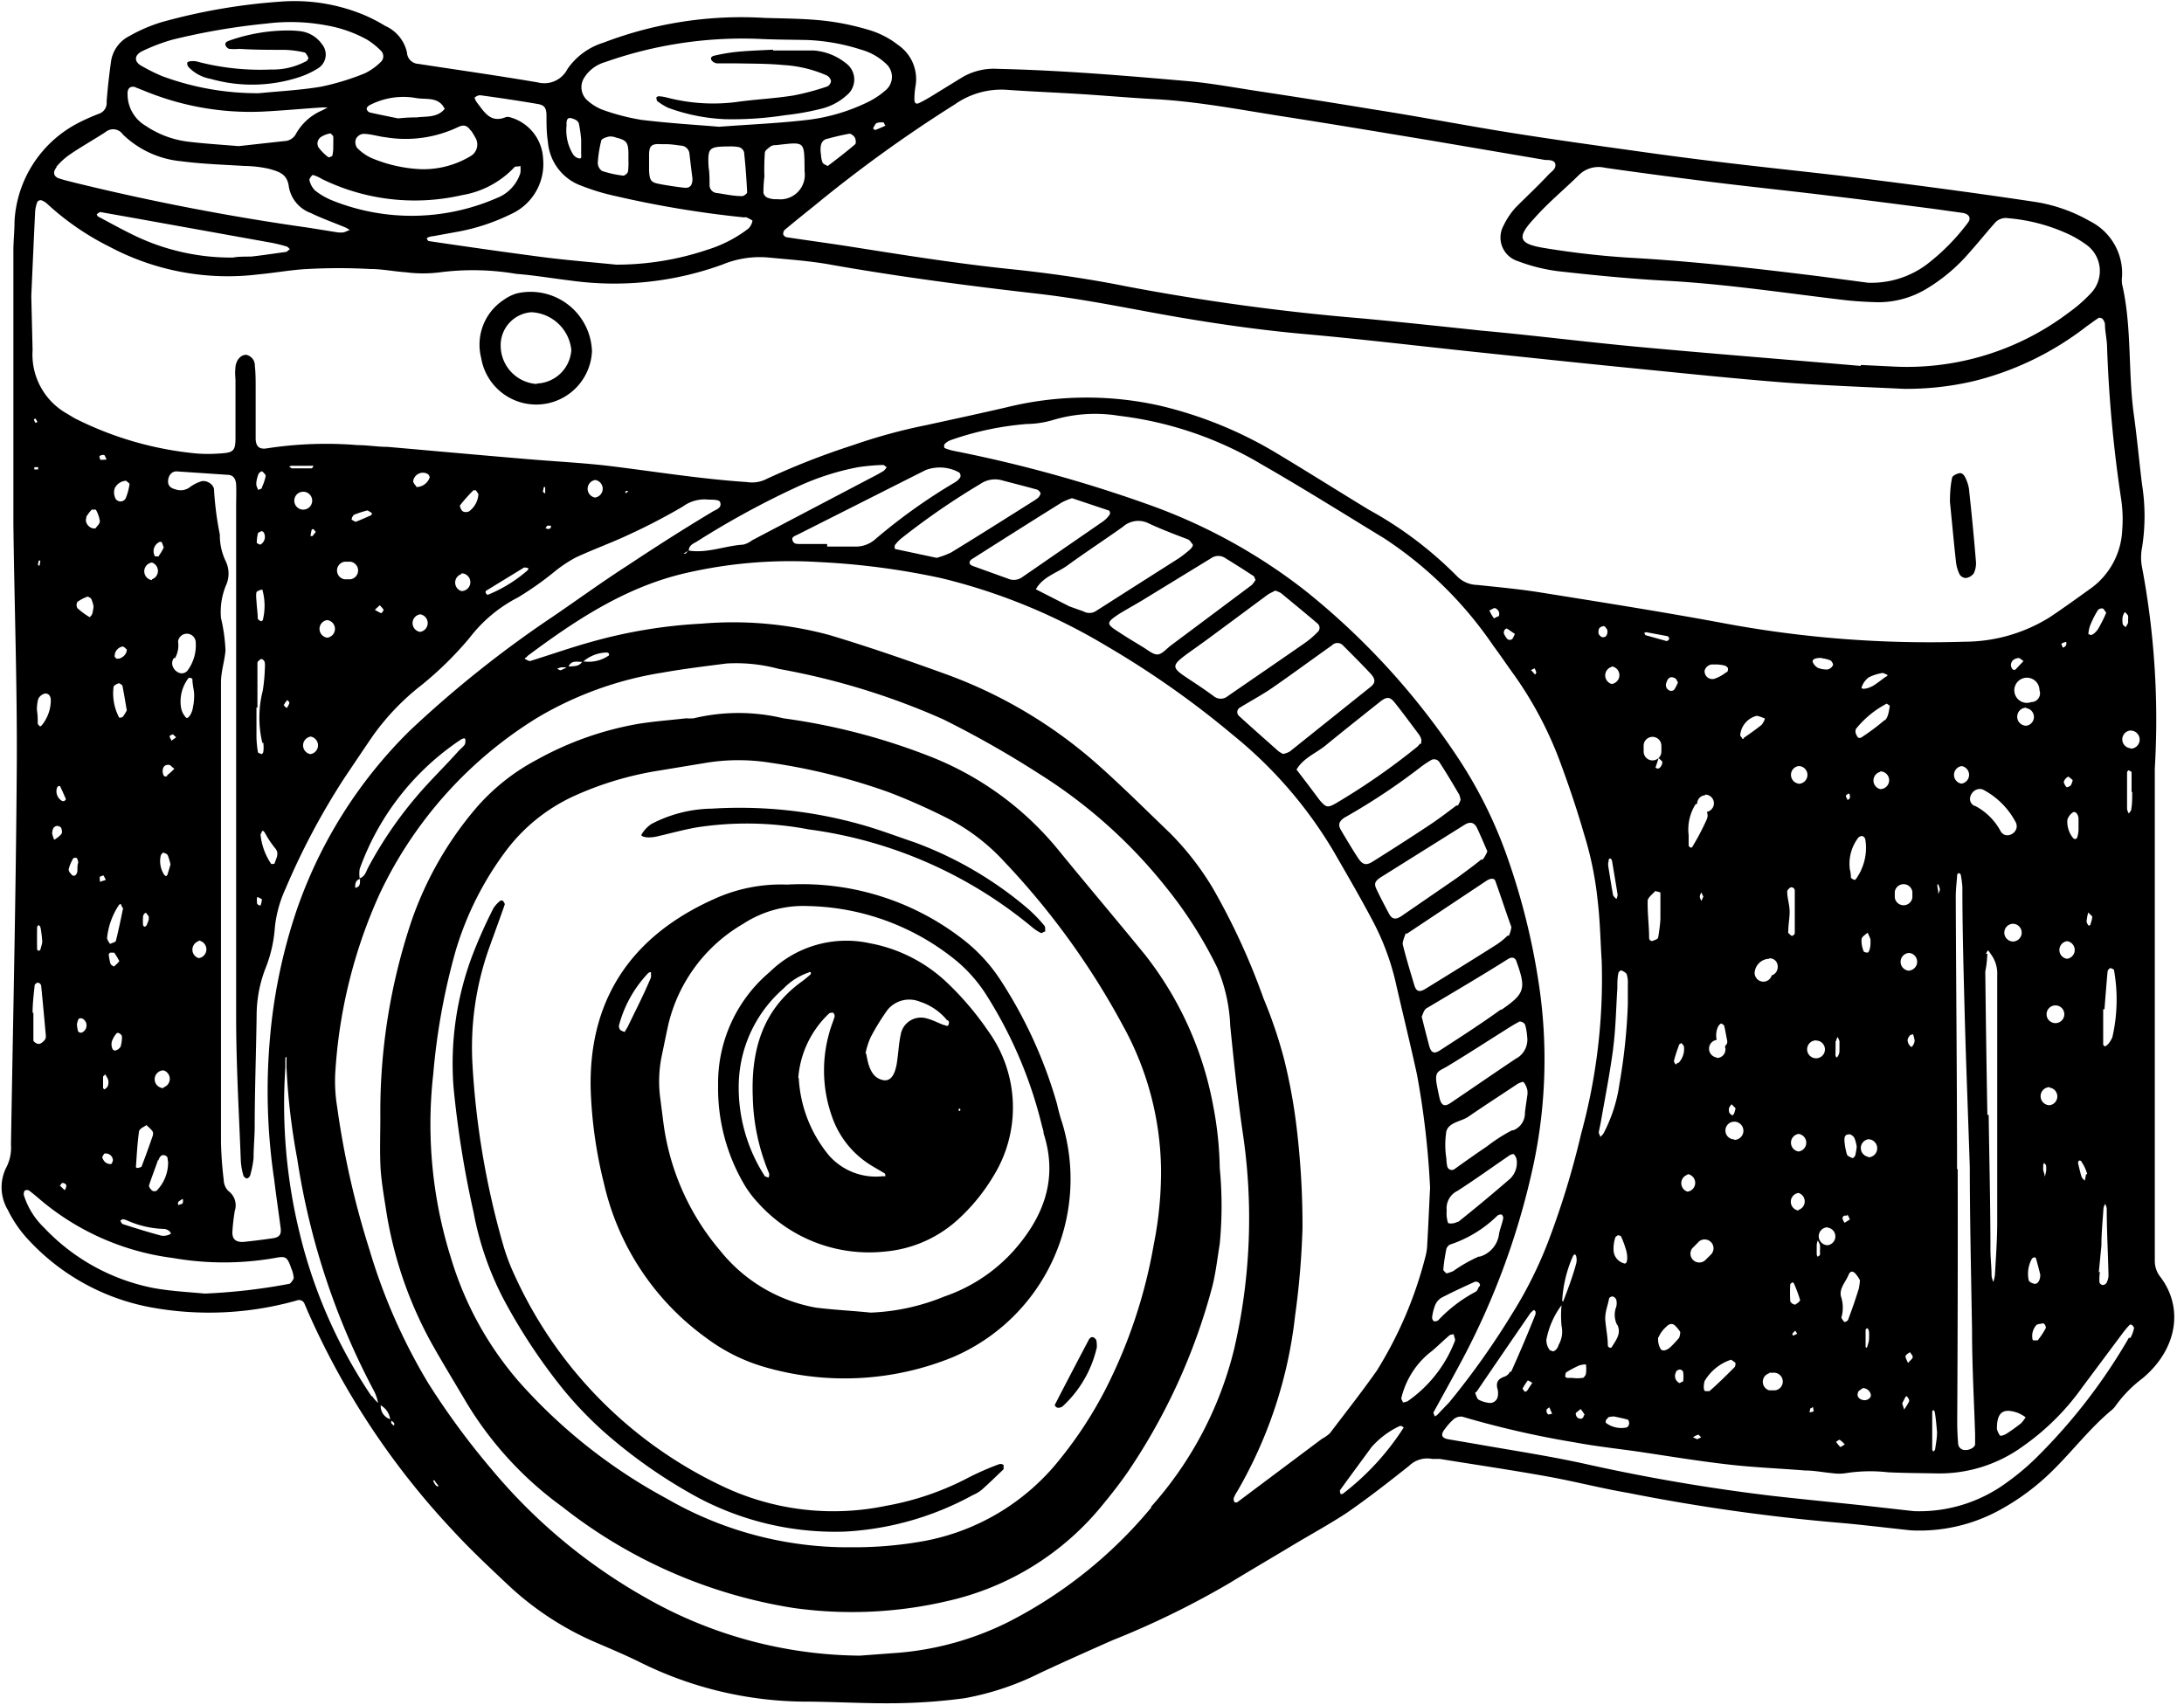 <?xml version="1.0" encoding="UTF-8" standalone="no"?><svg xmlns="http://www.w3.org/2000/svg" xmlns:xlink="http://www.w3.org/1999/xlink" data-name="Layer 1" fill="#000000" height="105.7" preserveAspectRatio="xMidYMid meet" version="1" viewBox="27.2 47.4 135.4 105.7" width="135.4" zoomAndPan="magnify"><g id="change1_1"><path d="M161.13,126.57a1.58,1.58,0,0,1-.34-1V107.24l0-8.92c0-1.09,0-2.19,0-3.28A51,51,0,0,0,160,82.58a3.18,3.18,0,0,1,0-1.23,12.44,12.44,0,0,0,0-3.9c-.18-1.44-.31-2.9-.51-4.34-.37-2.69-.11-5.43-.73-8.1a1.86,1.86,0,0,1,0-.47,3.62,3.62,0,0,0-2-3.43,9.89,9.89,0,0,0-3.38-1.19q-3-.45-6-.85t-6.05-.77c-2.48-.29-5-.55-7.46-.85-1.76-.21-3.52-.44-5.27-.69-2.58-.36-5.17-.72-7.74-1.13-2.83-.45-5.65-1-8.48-1.44q-3.63-.6-7.26-1.15c-1.39-.21-2.78-.47-4.18-.6-4-.35-7.9-.68-11.87-.77a3.88,3.88,0,0,0-2.21.52l-2,1.23c-.22.13-.45.26-.68.37s-.29-.06-.29-.22a5.12,5.12,0,0,1,.06-.78,2.56,2.56,0,0,0-1.07-2.6,5.42,5.42,0,0,0-1.64-.88,15.83,15.83,0,0,0-2.89-.62c-1.24-.14-2.5-.14-3.75-.18a23.9,23.9,0,0,0-10,1.54,4.2,4.2,0,0,0-2.22,1.63,1.61,1.61,0,0,1-1.84.83c-2.46-.42-4.94-.77-7.41-1.15a.74.74,0,0,1-.7-.71A2.36,2.36,0,0,0,51.07,49a9.88,9.88,0,0,0-1.25-.65,11.21,11.21,0,0,0-5.21-.85,36.89,36.89,0,0,0-7.38,1.27,9.81,9.81,0,0,0-2,.86,2.11,2.11,0,0,0-1.15,1.6c-.11.82-.21,1.65-.27,2.48a.7.7,0,0,1-.44.73A12.32,12.32,0,0,0,32.1,55a7.31,7.31,0,0,0-4,6.12c0,.57-.06,1.15-.07,1.72q0,4.06,0,8.13c0,3,0,6,0,8.92.06,5,.24,10,.21,15-.05,7.83-.23,15.66-.36,23.48a2.67,2.67,0,0,1-.26,1.36,2.74,2.74,0,0,0,.07,2.7,7.45,7.45,0,0,0,1.23,1.8,13.75,13.75,0,0,0,7.67,4.24,20,20,0,0,0,9-.43.37.37,0,0,1,.5.23c.09.19.16.39.25.58a48.27,48.27,0,0,0,8.86,13.37c1.09,1.19,2.27,2.3,3.45,3.41a18.76,18.76,0,0,0,5.6,3.66c.91.39,1.83.78,2.71,1.22a23.26,23.26,0,0,0,10,2.4c1.93,0,3.86.13,5.79.1A35.39,35.39,0,0,0,87,152.7a17.36,17.36,0,0,0,4.73-1.59c1.46-.68,2.94-1.34,4.43-2a53.57,53.57,0,0,0,7.3-3.57c1.29-.79,2.6-1.55,3.89-2.33,1.12-.67,2.27-1.3,3.34-2,1.33-.92,2.61-1.92,3.87-2.92a1.61,1.61,0,0,1,1.42-.43c.16,0,.32,0,.47,0,2.27.37,4.54.7,6.79,1.11,1.64.3,3.26.72,4.9,1a119,119,0,0,0,13.31,1.87c1.4.13,2.8.3,4.2.45a10.35,10.35,0,0,0,5.58-1.29,14.54,14.54,0,0,0,3.24-2.43c1.23-1.21,2.27-2.58,3.59-3.69a1.47,1.47,0,0,0,.32-.34,7.78,7.78,0,0,1,1.63-1.66C162.18,131.08,162.6,128.5,161.13,126.57Zm-2-41a1.08,1.08,0,0,1,0,.3.4.4,0,0,1,0,.16,2.2,2.2,0,0,1-.15.26c-.07-.07-.17-.13-.18-.2a1.42,1.42,0,0,1,0-.46,1,1,0,0,1,.13-.28A1.07,1.07,0,0,1,159.11,85.54ZM126.69,57.8c2.22.32,4.44.61,6.67.89,2.43.3,4.86.55,7.3.85,2.12.25,4.24.53,6.35.8l1.86.26c.43.07.56.34.31.64a13.23,13.23,0,0,1-2.52,2.55A5.74,5.74,0,0,1,143,64.93l-2.94-.39c-3.94-.49-7.87-.94-11.83-1.16a52.33,52.33,0,0,1-5.28-.6c-1.61-.26-1.74-.65-.64-1.83.88-1,1.87-1.8,2.8-2.72A1.73,1.73,0,0,1,126.69,57.8ZM86.4,53.87a5,5,0,0,1,3.23-.9c1.56.11,3.13.17,4.69.27s3,.23,4.52.31c2.67.15,5.28.66,7.91,1.07,3.09.48,6.18,1,9.26,1.51L123,57.32c.24,0,.61,0,.63.29s-.25.43-.42.61c-.64.69-1.33,1.33-2,2a4.5,4.5,0,0,0-.79,1.16,1.53,1.53,0,0,0,.85,2.2,10.79,10.79,0,0,0,2.56.64c2.23.25,4.47.47,6.71.59,3.65.2,7.26.75,10.88,1.18.73.09,1.46.13,2.19.15a5.79,5.79,0,0,0,3.12-.89,10.9,10.9,0,0,0,2.6-2.23c.52-.58,1-1.18,1.53-1.78a.9.9,0,0,1,.84-.31A11.09,11.09,0,0,1,155.61,62a7.22,7.22,0,0,1,.93.57,2,2,0,0,1,.3,3,9.21,9.21,0,0,1-1.41,1.23,16.61,16.61,0,0,1-11,3.32l-1.87-.09v.06c-4.62-.4-9.25-.76-13.88-1.19-3.22-.3-6.43-.71-9.64-1-2.44-.26-4.88-.52-7.32-.75a140.77,140.77,0,0,1-14.72-2c-2.34-.47-4.73-.81-7.11-1.06-3.32-.34-6.62-.87-9.92-1.39-1.33-.21-2.68-.39-4-.59a.3.3,0,0,1-.21-.17.36.36,0,0,1,.08-.28c.6-.5,1.22-1,1.82-1.48A84.89,84.89,0,0,1,86.4,53.87Zm-11.78,3c0-.15.23-.29.38-.41a.6.6,0,0,1,.3-.06c1.81-.2,1.76-.29,1.78,1.47,0,0,0,.1,0,.15a1.52,1.52,0,0,1-1.69,1.73,1.35,1.35,0,0,1-.6-.09.42.42,0,0,1-.26-.31,8.18,8.18,0,0,1,.06-1A14.85,14.85,0,0,1,74.62,56.85ZM78.51,56c.45-.12.9-.23,1.35-.31.11,0,.28.13.34.25s.09.36,0,.42c-.54.46-1.11.9-1.68,1.33,0,0-.29-.11-.33-.22a1.61,1.61,0,0,1-.09-.46C78,56.34,78.16,56.07,78.51,56Zm2.81-.63c.07-.12.13-.28.23-.34A.92.92,0,0,1,82,55s0,.07.1.19c-.22.1-.42.19-.64.27C81.4,55.45,81.32,55.36,81.32,55.34ZM63.4,52.25a2.26,2.26,0,0,1,1.32-1,25.56,25.56,0,0,1,9.5-1.44c1,.05,2,.05,3,.07a12.5,12.5,0,0,1,3.37.6,3.66,3.66,0,0,1,1.6.93A1.08,1.08,0,0,1,82.1,53a4.94,4.94,0,0,1-1.16.76,11.66,11.66,0,0,1-3.73,1.08c-1.71.2-3.42.27-5.43.42-1.42-.12-3.13-.22-4.83-.43a13.57,13.57,0,0,1-2.41-.63,3.07,3.07,0,0,1-.92-.57A1.09,1.09,0,0,1,63.4,52.25Zm10.12,7.08c0,.07-.21.24-.32.23-.52,0-1-.11-1.54-.19a.49.49,0,0,1-.47-.52c0-.36,0-.73-.06-1.09-.06-1.21,0-1.27,1.3-1.28a2.54,2.54,0,0,1,.61.05.47.47,0,0,1,.29.31C73.42,57.67,73.48,58.5,73.52,59.33Zm-3.39-.86c0,.4-.13.61-.51.57s-1-.13-1.53-.23-.62-.21-.65-.85c0-.31,0-.62,0-.93,0-.59.15-.73.74-.69l.31,0c.31,0,.62.05.92.09a.55.55,0,0,1,.53.47C70,57.44,70.07,58,70.13,58.47Zm-4-.44c0,.11-.22.28-.3.26A6.56,6.56,0,0,1,64.52,58a.63.63,0,0,1-.26-.51,7.74,7.74,0,0,1,.21-1.35c0-.13.3-.23.47-.27a.91.91,0,0,1,.45.06c.64.16.75.29.77.93,0,.15,0,.31,0,.46h0A4.79,4.79,0,0,1,66.14,58Zm-3.81-2.9c0-.17,0-.48.3-.4s.43.19.47.34a7.93,7.93,0,0,1,.14,1c0,.44,0,.65,0,.85s.06.35-.18.29a.6.6,0,0,1-.34-.27A2.85,2.85,0,0,1,62.33,55.13ZM57,53.31c1.19.16,2.37.34,3.55.54.4.07.51.24.53.65,0,.57,0,1.15.09,1.71a3.15,3.15,0,0,0,2.08,2.71,13.49,13.49,0,0,0,2.08.63,64,64,0,0,0,8,1.33.41.41,0,0,1,.16,0c.13.07.37.18.36.21a.9.9,0,0,1-.26.49,8.09,8.09,0,0,1-2.49,1.29,17.68,17.68,0,0,1-5.69.94c-1.5-.15-3-.27-4.5-.46-2.38-.31-4.75-.65-7.12-1-.06,0-.1-.11-.14-.17a1.48,1.48,0,0,1,.13-.08,1.45,1.45,0,0,1,.3-.06l1.54-.28a12.67,12.67,0,0,0,3.25-1.08,3.41,3.41,0,0,0,2-3.44,2.8,2.8,0,0,0-2.13-2.59s-.11,0-.15,0c-1,.43-1.38-.34-1.85-.93a1.11,1.11,0,0,1-.12-.27C56.69,53.4,56.83,53.29,57,53.31ZM47.8,57.07s-.2.11-.24.08a3,3,0,0,1-.62-.62.49.49,0,0,1,.2-.66,1.52,1.52,0,0,1,.55-.2s.16.13.17.2,0,.4,0,.77A2.53,2.53,0,0,1,47.8,57.07Zm-.64,1.43a13.09,13.09,0,0,0,8.68,1,5.75,5.75,0,0,0,3.26-1.74c.07-.07.24,0,.36-.08a1.69,1.69,0,0,1,0,.45A2.46,2.46,0,0,1,58,59.68a13.21,13.21,0,0,1-10.2.15,4.39,4.39,0,0,1-1.07-.62,1.32,1.32,0,0,1-.35-.66c0-.08.17-.31.22-.3A2.2,2.2,0,0,1,47.16,58.5Zm9.25-3c.08.13.17.26.24.4a.83.83,0,0,1-.31,1.2,5.65,5.65,0,0,1-3.06.79,8.89,8.89,0,0,1-3.07-.7,3,3,0,0,1-.87-.62.61.61,0,0,1-.07-.56.58.58,0,0,1,.45-.31c.47,0,.92.16,1.38.21a7.57,7.57,0,0,0,4.54-.65C56,55.11,56.18,55.2,56.41,55.53ZM53,53.48c.61.11,1.39-.11,1.77.67-.46.56-1.13.45-1.74.53-.25,0-.52,0-1.15.06-.35-.07-1.06-.21-1.77-.37a.31.31,0,0,1-.18-.23c0-.07.1-.18.19-.22A4.51,4.51,0,0,1,53,53.48Zm-17-2.9a11.67,11.67,0,0,1,1.89-.72,41.06,41.06,0,0,1,5.84-1,12,12,0,0,1,3.74.12,8,8,0,0,1,2.49.88,4.61,4.61,0,0,1,.85.68.48.48,0,0,1,0,.7,3.7,3.7,0,0,1-1,.71,15.65,15.65,0,0,1-2.68.82c-1.28.22-2.58.28-3.88.41a17,17,0,0,1-6-1.06A11.32,11.32,0,0,1,36,51.5C35.5,51.24,35.51,50.83,36,50.58Zm-.4,2.24c.29.1.58.23.87.34a17.18,17.18,0,0,0,7,1.16c1.2-.06,2.39-.17,3.58-.25a3.55,3.55,0,0,1,.46,0l-.35.18a3.37,3.37,0,0,0-1.6,1.43.85.85,0,0,1-.75.47L42,56.46c-1.27-.1-2.15-.16-3-.26a6,6,0,0,1-2.77-1,2.26,2.26,0,0,1-1.12-1.93C35.08,52.88,35.28,52.69,35.64,52.82Zm-4.92,4.94A4.31,4.31,0,0,1,31.5,57c.73-.5,1.5-.93,2.24-1.41a.73.73,0,0,1,1.08.15,6,6,0,0,0,3.63,1.66c1.29.17,2.6.21,3.9.29a7.43,7.43,0,0,1,1.54.18c.64.18,1.13.33,1.22,1.13a2.12,2.12,0,0,0,1.36,1.61c.7.34,1.44.6,2.16.9a2.07,2.07,0,0,1,.25.15c-.13.05-.25.11-.38.15a1.79,1.79,0,0,1-.36,0l-1.81-.29a147.42,147.42,0,0,1-14.57-2.81c-.31-.08-.61-.15-.91-.25S30.43,58.08,30.72,57.76Zm14.46,5.11c-.07.05-.14.14-.21.15-.72.1-1.45.21-2.17.29-.41,0-.83,0-1.11.06a13.78,13.78,0,0,1-5.89-1.26c-.84-.39-1.66-.85-2.49-1.29,0,0-.08-.12-.07-.13s.16-.15.23-.14l2.14.38,8.45,1.52a9.08,9.08,0,0,1,.9.22C45.05,62.69,45.11,62.8,45.18,62.87Zm-16,2.88c.09-2,.16-3.63.24-5.24a2,2,0,0,1,.14-.6.25.25,0,0,1,.25-.09,1.08,1.08,0,0,1,.39.25,16.66,16.66,0,0,0,3.85,2.64,15.61,15.61,0,0,0,9.24,1.7c1-.09,2-.28,3-.33,1.3-.07,2.61-.07,3.91,0,.73,0,1.45.15,2.18.2a8.39,8.39,0,0,0,2.18,0,15.88,15.88,0,0,1,4.67.1c1.14.09,2.27.28,3.41.42a19.63,19.63,0,0,0,9.4-1,6.06,6.06,0,0,1,2.75-.44c1.35.13,2.71.22,4,.46,4.26.75,8.55,1.31,12.85,1.8,2.07.24,4.13.62,6.18,1,3.43.65,6.88,1.19,10.37,1.5s7.05.74,10.58,1.11,7,.74,10.58,1.09c2.8.28,5.61.57,8.41.79,2.5.19,5,.28,7.5.4a18.25,18.25,0,0,0,4.35-.48,18.69,18.69,0,0,0,7-3.4c.25-.17.5-.37.76-.53,0,0,.19,0,.25.11a.65.65,0,0,1,.12.28c0,.47.12.94.13,1.4a81.61,81.61,0,0,0,.88,9.5,8.38,8.38,0,0,1,.06,1.87,4.71,4.71,0,0,1-1.93,3.61c-.85.61-1.69,1.22-2.56,1.8A10,10,0,0,1,149,87.19a69.19,69.19,0,0,1-14.79-1.12c-3.8-.71-7.61-1.31-11.42-1.92-1.34-.22-2.69-.34-4-.48a1.8,1.8,0,0,1-1.25-.53A23.74,23.74,0,0,0,112.05,79c-1.92-1.17-3.82-2.37-5.74-3.52a25.21,25.21,0,0,0-7.22-2.93,20.71,20.71,0,0,0-9.46.1c-1.68.39-3.36.75-5,1.11A34.09,34.09,0,0,0,80.09,75a46.83,46.83,0,0,0-5.52,2.17,2,2,0,0,1-1.07.12c-2.86-.19-5.69-.65-8.54-1-1.71-.2-3.43-.28-5.15-.43-2.86-.24-5.71-.5-8.57-.75C50.62,75.11,50,75,49.37,75a24,24,0,0,0-5.62.2c-.46.08-.69-.11-.7-.59,0-1,0-2.09,0-3.13,0-.47,0-.94-.05-1.4a.67.67,0,0,0-.54-.68c-.31,0-.61.29-.66.74s0,.62,0,.93v2.51c0,.31,0,.63,0,.94,0,.85-.12.95-1,1a9.35,9.35,0,0,1-1.4,0A21.08,21.08,0,0,1,32,73.42c-.24-.11-.45-.26-.68-.39a4.2,4.2,0,0,1-2.1-3.92Zm127.53,21a1.94,1.94,0,0,1,.17-.71,5.8,5.8,0,0,1,.43-.82.33.33,0,0,1,.28-.09c.07,0,.12.13.23.26a8.89,8.89,0,0,1-.46.93C157.11,86.71,156.74,86.89,156.74,86.7Zm.24,17.47c0,.18-.06.33-.1.47s-.07.07-.1.1-.15-.17-.15-.26a3.53,3.53,0,0,1,.1-.55Zm.41,22.08c.05-.57.11-1.13.16-1.69h0c0-.77.08-1.54.13-2.31a1.09,1.09,0,0,1,.1-.25.79.79,0,0,1,.1.28c0,1.39.08,2.78.11,4.17a1.11,1.11,0,0,1-.12.44.3.3,0,0,1-.23.14.25.25,0,0,1-.21-.16A3.11,3.11,0,0,1,157.39,126.25Zm.49-14.09a.14.14,0,0,1-.14.06.17.17,0,0,1-.08-.12v-2.17h.08c.06-.77.12-1.55.19-2.32a.31.31,0,0,1,.16-.23c.07,0,.23.07.24.12a10.41,10.41,0,0,1-.1,4.16A1.62,1.62,0,0,1,157.88,112.16Zm-1.28,8-.08.4c-.07-.08-.17-.15-.2-.24-.09-.28-.15-.57-.22-.86,0,0,0-.08.05-.13s.17,0,.19.1C156.45,119.74,156.54,120,156.6,120.2Zm-8-.31c0-5.63-.06-11.26-.08-16.89,0-.46.06-.92.09-1.39,0,0,.08-.09.11-.08a.18.18,0,0,1,.11.1,6.31,6.31,0,0,1,.1.76c0,2.71.08,5.42.15,8.13.08,2.92.2,5.83.31,9.26,0,3,.08,6.58.14,10.12,0,2.14.12,4.27.19,6.41,0,.21,0,.41,0,.62s-.36.39-.62.37a.42.42,0,0,1-.43-.36q-.06-.7-.06-1.41C148.57,130.32,148.58,125.1,148.57,119.89Zm.27-25a.55.55,0,0,1,0,1.09A.55.55,0,0,1,148.84,94.9Zm.81,2.47c-.63-.33-.07-1.27.55-1a4.84,4.84,0,0,1,2,2c.33.62-.61,1.17-.94.55A3.79,3.79,0,0,0,149.65,97.37Zm3.53-6.44a.78.78,0,1,1,.5-.73A.54.54,0,0,1,153.18,90.93Zm-1-2s-.13,0-.14,0a.49.49,0,0,1-.13-.26c0-.31.21-.44.48-.47.07,0,.15.09.3.19Zm-.13,16.85a.55.55,0,0,1,0-1.1A.55.55,0,0,1,152.09,105.77Zm-1.68.77c0-.08.08-.15.12-.23a2.27,2.27,0,0,1,.18.25,2,2,0,0,1,.39,1.32c0,.15,0,.31,0,.46q0,7.41,0,14.82c0,1.09-.08,2.18-.14,3.27a2.26,2.26,0,0,1-.1.45,1.66,1.66,0,0,1-.11-.38c0-.52-.06-1-.07-1.56,0-2.81-.07-5.62-.11-8.42h-.08q-.08-4.45-.13-8.89C150.36,107.26,150.39,106.9,150.41,106.54ZM152.28,135a2.26,2.26,0,0,1,.5.28,2.24,2.24,0,0,1-.28.37c-.29.23-.58.44-.89.64-.12.08-.36.17-.42.12A1.2,1.2,0,0,1,151,136C151,135,151.35,134.68,152.28,135Zm.54-43.69a.55.55,0,0,1,0,1.09A.55.55,0,0,1,152.82,91.28Zm.38,34.12a.21.21,0,0,1,.13-.07.13.13,0,0,1,.1.09c.11.39.21.78.26,1,0,.37-.19.6-.38.55s-.32-.13-.34-.23A1.92,1.92,0,0,1,153.2,125.4Zm.29,4.12c.06-.06.18-.05.33-.09s.24.24.21.29a4.75,4.75,0,0,1-.5.76s-.17,0-.25,0-.07-.09-.08-.13A1,1,0,0,1,153.49,129.52Zm.48-9.17c0-.15-.07-.3-.1-.44a.86.86,0,0,1,0-.16s0-.1,0-.15l.06-.14c0,.06.11.11.12.18a1.84,1.84,0,0,1,0,.37Zm.3-5.54a.55.55,0,0,1,0,1.09A.55.55,0,0,1,154.27,114.81Zm.36-4a.55.55,0,0,1,0-1.1A.55.55,0,0,1,154.63,110.84Zm.72-5.08a.55.55,0,0,1,0,1.09A.55.55,0,0,1,155.35,105.76Zm-.27-18.2c0-.08-.1-.19-.07-.24s.15-.08.24-.11.07.18,0,.25S155.16,87.53,155.08,87.56Zm.36,8s.18.14.26.21a1.1,1.1,0,0,1-.12.33c-.06.06-.23.13-.26.11s-.19-.25-.17-.34A.55.55,0,0,1,155.44,95.55Zm.43,3.87a.22.22,0,0,1-.14-.06,1.59,1.59,0,0,1-.36-1.14.86.86,0,0,1,.33-.45c.15-.11.34.09.36.36v.71s0,.25-.09.5A.16.16,0,0,1,155.87,99.42Zm-8.4,3.12a1.2,1.2,0,0,1-.1.28c0-.21-.05-.34-.06-.48s0-.09.05-.13A2.13,2.13,0,0,1,147.47,102.54Zm-.18,33.66c0,.35-.07.71-.12,1.06,0,.05-.06.08-.09.12s-.09-.08-.09-.12c0-.78,0-1.55,0-2.32,0,0,0-.08.08-.12a.35.35,0,0,1,.08.13C147.22,135.36,147.25,135.77,147.29,136.2Zm-1.8-4.29c-.07-.19-.17-.32-.15-.43s.18-.17.27-.25c.06.11.19.22.17.32S145.63,131.75,145.49,131.91Zm.07,2.37a3.86,3.86,0,0,1-.31.51l-.12-.38c.07-.14.13-.27.2-.39s.12,0,.13,0S145.59,134.22,145.56,134.28Zm.19-22c-.09.1-.32-.23-.28-.44a.62.62,0,0,1,.14-.25.54.54,0,0,1,.19-.07,1.86,1.86,0,0,1,.1.39A.61.61,0,0,1,145.75,112.28Zm-.17-4.7a.55.55,0,0,1,0-1.1A.55.55,0,0,1,145.58,107.58Zm-.91-4.53v-.36a.55.55,0,0,1,1.09,0v.36A.55.55,0,0,1,144.67,103.05Zm-4.88,8.86a.55.55,0,0,1,0,1.1A.55.55,0,0,1,139.79,111.91Zm-.15,23-.25.06a1.09,1.09,0,0,1,.05-.26s.09,0,.13-.07S139.62,134.81,139.64,134.9Zm.52-46.7a1.75,1.75,0,0,1,.47.11c.1,0,.24.25.21.31a.49.49,0,0,1-.33.27,1.43,1.43,0,0,1-.61-.1.78.78,0,0,1-.3-.32C139.5,88.31,139.72,88.17,140.16,88.2Zm-.26,36.11a1.58,1.58,0,0,1,.13.26,2,2,0,0,1,0,.36,1.67,1.67,0,0,1,0,.24c0,.06-.09.09-.14.14a.75.75,0,0,1-.06-.13c0-.2,0-.4,0-.6A.84.84,0,0,1,139.9,124.31Zm.61-.81a.55.55,0,0,1,0,1.09A.55.55,0,0,1,140.51,123.5Zm.52-11.56a.89.89,0,0,1,.09-.26,1,1,0,0,1,.12.26c0,.14,0,.3,0,.49s0,.25-.07.39-.06.08-.09.12-.08-.08-.09-.12C141,112.53,141,112.23,141,111.94Zm.25,24.74a1.21,1.21,0,0,1,.29.27c-.14.07-.26.17-.28.15a2,2,0,0,1-.26-.32C141.12,136.74,141.23,136.65,141.28,136.68Zm.08-7.61a2.19,2.19,0,0,0,0-1.22c-.18-.49.19-.89.39-1.3.07-.14.15-.46.43-.25a1.9,1.9,0,0,1,.33.47,4.51,4.51,0,0,1-.07.51q-.31,1-.66,1.92c0,.07-.2.17-.23.15S141.35,129.15,141.36,129.07Zm1.22-27.72a5.64,5.64,0,0,1-.31.53s-.1.08-.12.06-.18-.08-.2-.15c0-.25-.06-.51-.06-.46a2.67,2.67,0,0,1,.51-2,.33.33,0,0,1,.26-.11.28.28,0,0,1,.18.2A3.23,3.23,0,0,1,142.58,101.35Zm.41,3.87c.06.13.12.26.17.39a3,3,0,0,1,0,.33s0,.22-.09.42c0,0-.06.1-.08.09s-.24,0-.26-.11a1.66,1.66,0,0,1-.12-.72C142.63,105.47,142.86,105.35,143,105.22ZM141.73,97c0-.09-.1-.17-.09-.25s.11-.1.17-.14.09.16.08.24S141.78,97,141.73,97Zm.1,20.72a.51.51,0,0,1,.34.25,2.27,2.27,0,0,1,.14.54,4.34,4.34,0,0,1-.08.48c0,.09-.14.23-.17.22s-.31-.11-.35-.21a3.69,3.69,0,0,1-.16-.88C141.54,118,141.55,117.71,141.83,117.75Zm-.12,5c.07,0,.1.16.18.29l-.33.21a.79.79,0,0,1-.13-.26C141.42,122.86,141.51,122.72,141.71,122.79Zm.68,11c.06-.11.22-.18.3-.25.32,0,.56.32.48.54a.43.43,0,0,1-.34.21C142.51,134.23,142.28,134,142.39,133.75Zm.47-2.9c0-.3,0-.61,0-.91,0-.05,0-.09.07-.14s.13.12.14.19a3.77,3.77,0,0,1,0,.51c0,.11-.06.26-.1.41s-.08.06-.1.05S142.86,130.89,142.86,130.85Zm.18-11.69a.55.55,0,0,1,0-1.09A.55.55,0,0,1,143,119.16Zm.73-23.9a.55.55,0,0,1,0,1.1A.55.55,0,0,1,143.77,95.26Zm.28-3.19a13.72,13.72,0,0,1-1.49,1.11s-.1,0-.15,0a.92.92,0,0,1-.15-.25.43.43,0,0,1,0-.3,6,6,0,0,1,1.91-1.57s.2.12.19.15C144.3,91.52,144.26,91.89,144.05,92.07ZM142.62,90a1.28,1.28,0,0,1,.42-.59,2.78,2.78,0,0,1,.87-.28c.08,0,.18.07.27.1s0,.11-.08.14c-.25.18-.49.37-.75.54C142.92,90.15,142.54,90.16,142.62,90Zm-4.1,38.3a.41.41,0,0,1-.33-.21,9.55,9.55,0,0,1,0-1.07s.07-.06.1-.09.12,0,.14.08a9.25,9.25,0,0,1,.37,1C138.82,128.05,138.63,128.24,138.52,128.26Zm.1,1.8-.25.12s-.07-.1-.05-.12a1.62,1.62,0,0,1,.18-.19Zm.08-7.64a.55.55,0,0,1,0-1.09A.55.55,0,0,1,138.7,122.42ZM138,102.68c0-.08.1-.18.18-.24s.29,0,.29.19c0,.42,0,.83,0,1.25h0c0,.46,0,.93,0,1.39,0,.06-.13.17-.18.16s-.15-.11-.22-.18a.27.27,0,0,1,0-.15c0-.41.09-.81.08-1.22S138,103.08,138,102.68Zm.71,16.12a.55.55,0,0,1,0-1.09A.55.55,0,0,1,138.7,118.8Zm0-22.81a.55.55,0,0,1,0-1.09A.55.55,0,0,1,138.7,96Zm-6.54,28.76.36-.37a.55.55,0,0,1,.77.78l-.36.36A.54.54,0,0,1,132.16,124.75Zm.5,11.77-.25.12-.26-.12a1.2,1.2,0,0,1,.32-.16C132.52,136.36,132.6,136.46,132.66,136.52ZM131,90.16a.27.27,0,0,1-.26.07.37.37,0,0,1-.23-.5c.06-.2.18-.4.43-.32s.19.19.29.3A3.1,3.1,0,0,1,131,90.16Zm.31,22s.12-.09.13-.08.15.14.16.22a1.26,1.26,0,0,1-.33,1s-.09,0-.14.08-.16-.15-.15-.2C131.07,112.82,131.19,112.48,131.31,112.15Zm-.66-25.08a.24.24,0,0,1-.13.07l-1.32-.37s0-.08-.08-.12a.42.42,0,0,1,.14-.06l1.34.25s.06.08.09.12A.21.21,0,0,1,130.65,87.07Zm-.45,6.57V94a.55.55,0,0,1-1.1,0v-.36A.55.55,0,0,1,130.2,93.64Zm.06,1c0,.21-.18.45-.32.4s-.1-.07-.09-.1.11-.33.18-.55C130.16,94.54,130.25,94.59,130.26,94.65Zm-.47,8s.34.06.35.1c0,.41,0,.83,0,1.61,0,.15-.05.66-.14,1.17,0,.09-.22.17-.35.21s-.21-.1-.21-.17c0-.77-.11-1.55-.09-2.33C129.36,103.08,129.61,102.86,129.79,102.69Zm.25,27.64a1.73,1.73,0,0,1,.45-.61c.14-.16.34-.26.53-.11a2.16,2.16,0,0,1,.35.42,1.12,1.12,0,0,1-.07.36,6.89,6.89,0,0,1-.52.56c-.27.26-.57.3-.65.09A1.18,1.18,0,0,1,130,130.33Zm1.07,2.15a.35.35,0,0,1,.25-.12.25.25,0,0,1,.19.15,2.25,2.25,0,0,1,0,.58s-.14.07-.22.11A.48.48,0,0,1,131.11,132.48Zm.71-12.24a.55.55,0,0,1,0,1.09A.55.55,0,0,1,131.82,120.24Zm1.81-7.23a.55.55,0,0,1,0-1.09,1.27,1.27,0,0,1,.07-.79.5.5,0,0,1,.2-.23s.18.08.19.14c.08.3.12.61.18.88s-.08.29-.13.41A.53.53,0,0,1,133.63,113Zm.62-23.91a2.45,2.45,0,0,1-.77.43.48.48,0,0,1-.59-.36c-.07-.22.15-.49.42-.53l.34,0a2.45,2.45,0,0,1,.43.06.35.35,0,0,1,.24.16A.29.29,0,0,1,134.25,89.1Zm-1.34,7.61a.54.54,0,0,1,.11,1.07.59.59,0,0,1,0,.45,15.39,15.39,0,0,1-.92,1.75.14.14,0,0,1-.12,0,.22.22,0,0,1-.09-.12c0-.26,0-.51,0-.64a2.94,2.94,0,0,1,.41-1.88.27.27,0,0,1,.12-.07A.52.52,0,0,1,132.91,96.71ZM132.8,103l-.12.26a.74.74,0,0,1-.1-.27.66.66,0,0,1,.1-.25Zm.07,30.05a3,3,0,0,1,1.65-1.34s.16.1.24.17,0,.23,0,.27c-.52.52-1,1-1.58,1.51,0,0-.18,0-.26,0a.15.15,0,0,1-.08-.12A1.14,1.14,0,0,1,132.87,133.08Zm1.85-15a.55.55,0,0,1,0-1.1A.55.55,0,0,1,134.72,118.08Zm-.33-1.94a1.11,1.11,0,0,1,.16-.24l.25.25a2.44,2.44,0,0,1-.1.34s-.08.11-.09.1a.49.49,0,0,1-.19-.15A.51.51,0,0,1,134.39,116.14Zm.83-22.92c-.05-.08-.15-.17-.13-.24a1.36,1.36,0,0,1,1-1.16c.16,0,.35.1.53.16a1.2,1.2,0,0,1-.2.39c-.36.29-.73.55-1.11.81C135.33,93.21,135.27,93.21,135.22,93.22Zm1.67,13.63c.65,0,.69.89.15,1.06a.54.54,0,0,1-.51.39.55.55,0,0,1-.55-.54A.93.93,0,0,1,136.89,106.85Zm0,25.7h.36a.55.55,0,0,1,0,1.09h-.36A.55.55,0,0,1,136.89,132.55Zm-9.77-43.8a.55.55,0,0,1,0,1.09A.55.55,0,0,1,127.12,88.75Zm-.82-2.08c0-.2,0-.38.36-.42.06.07.17.16.19.27s0,.43-.26.42C126.49,86.94,126.33,86.78,126.3,86.67Zm1.19,16.23a.86.86,0,0,1-.08.28c-.08-.09-.19-.17-.21-.27-.11-.6-.2-1.2-.27-1.62s0-.38,0-.48,0-.09.06-.14.14.08.15.14C127.26,101.5,127.38,102.2,127.49,102.9Zm-.28,9.53c.16-1.23.18-2.48.26-3.72,0-.31,0-.62.06-.93,0-.07.15-.2.19-.18s.29.13.33.24a1.73,1.73,0,0,1,.07.61c0,.41,0,.83,0,1.25a35.67,35.67,0,0,1-.52,4.94,9.35,9.35,0,0,1-1,3.09,1.75,1.75,0,0,1-.19.2c0-.1-.1-.2-.09-.29s.08-.4.12-.61C126.7,115.5,127,114,127.21,112.43Zm.25,17.13c.29.56-.1,1-.35,1.42a.14.14,0,0,1-.14,0,.14.14,0,0,1-.09-.11c0-.46-.09-.93-.15-1.49s.14-.94.23-1.45a.26.26,0,0,1,.23-.11.36.36,0,0,1,.21.19.87.87,0,0,1,0,.45A1.39,1.39,0,0,0,127.46,129.56Zm-.22-4.55a2.22,2.22,0,0,1,.11-.87s.08-.07.12-.1.21,0,.24.08a5.62,5.62,0,0,1,.27.72c.17.5.12,1-.08.93A.88.88,0,0,1,127.24,125Zm-.34,10.3a1.42,1.42,0,0,1,.37-.05c.23.05.53.11.83.19.06,0,.11.17.1.25a.29.29,0,0,1-.15.24,1.6,1.6,0,0,1-1.3-.29s0-.1,0-.13A.53.53,0,0,1,126.9,135.31Zm-4.45-46.17-.08.12-.26-.29c.08,0,.2-.11.23-.09A.76.76,0,0,1,122.45,89.14Zm-1.33-2.4c-.09.17-.12.29-.19.33a.25.25,0,0,1-.26,0,1.07,1.07,0,0,1-.24-.38c0-.06,0-.17.1-.25s.11,0,.15,0Zm-1-1.1c-.08,0-.28.15-.31.12a3,3,0,0,1-.28-.49c.12,0,.25-.16.36-.13S120.24,85.33,120.11,85.64Zm-1.21,39.69a9.07,9.07,0,0,0-1.62.92,2.59,2.59,0,0,1-.42.14c-.08-.09-.19-.17-.19-.23a10.42,10.42,0,0,1,.18-1.23c0-.13.16-.32.27-.34a7.56,7.56,0,0,0,2.89-1.77.35.35,0,0,1,.28-.08.29.29,0,0,1,.09.26c-.07.31-.18.6-.25.9A1.68,1.68,0,0,1,118.9,125.33Zm0,1.85c-.06.1-.12.3-.23.35a8.84,8.84,0,0,0-2.31,1.76.33.33,0,0,1-.28.06.29.29,0,0,1-.1-.27,3.1,3.1,0,0,1,.19-.74,1,1,0,0,1,.38-.44c.69-.36,1.39-.68,2.09-1,.06,0,.18,0,.26.1S118.94,127.09,118.94,127.18Zm-1.33-4a.84.84,0,0,1-.57.1c-.06,0-.1-.27-.12-.41a2.17,2.17,0,0,1,0-.38,1.2,1.2,0,0,1,.67-1.22c1.09-.7,2.14-1.46,3.21-2.19.08-.06.25-.11.28-.08a.62.62,0,0,1,.18.37,1.37,1.37,0,0,1-.4,1.14C119.78,121.39,118.7,122.29,117.61,123.16Zm3.37-5.67a10.11,10.11,0,0,0-1.56,1c-.68.46-1.36.94-2,1.4a.29.29,0,0,1-.47-.18,2.49,2.49,0,0,1-.05-.46,5.37,5.37,0,0,1,0-1.7c.18-.57.92-.59,1.38-.91,1-.69,2-1.33,3-2,.12-.08.37-.18.41-.13a1.21,1.21,0,0,1,.23.5,1.05,1.05,0,0,1,0,.31c-.05.36-.11.72-.15,1.08A1.13,1.13,0,0,1,121,117.49Zm.28-4.47c-1.38.92-2.75,1.87-4.13,2.8-.35.23-.54.13-.65-.31-.06-.25-.11-.51-.16-.76-.18-.93.08-.89.62-1.21,1.16-.7,2.29-1.43,3.43-2.15.35-.22.7-.45,1.07-.64a.4.4,0,0,1,.34.19,3.77,3.77,0,0,1,.13.76A1.34,1.34,0,0,1,121.26,113Zm-1-3c-1.22.88-2.49,1.7-3.76,2.52-.37.24-.55.15-.67-.3s-.29-1.11-.46-1.79c.07-.13.13-.42.3-.52,1.68-1,3.38-2,5.08-3.07.22-.13.42-.07.49.15C121.82,108.7,121.75,109,120.3,110Zm.44-4.6a4.46,4.46,0,0,1-.72.58c-1.45.92-2.91,1.82-4.37,2.72-.39.24-.58.17-.7-.23-.25-.84-.51-1.69-.72-2.54,0-.16.08-.37.15-.56s.08-.06.12-.09l4.93-3.28c.18-.12.45-.2.54,0,.36,1,.68,2,1,2.87A1.82,1.82,0,0,1,120.74,105.43Zm-1.63-4.72c-.48.39-1,.77-1.49,1.13l-3.46,2.38c-.36.24-.58.21-.77-.13-.27-.51-.53-1-.78-1.53-.17-.35-.1-.51.29-.76L118,98.54c.34-.21.6-.15.77.2s.42.94.64,1.45A2,2,0,0,1,119.11,100.71Zm-1.54-3.35c-.58.44-1.16.88-1.77,1.28-1.13.75-2.27,1.48-3.42,2.2-.41.26-.63.21-.91-.21s-.72-1.15-1.06-1.73c-.2-.33-.13-.55.21-.78l.14-.08a39.54,39.54,0,0,0,4.67-3.12,6.06,6.06,0,0,1,.53-.35.39.39,0,0,1,.55.11c.42.65.82,1.32,1.22,2a1.31,1.31,0,0,1,.09.33A1.23,1.23,0,0,1,117.57,97.36Zm-2.27-3.83a.91.91,0,0,1-.21.23,41.81,41.81,0,0,1-5,3.47c-.49.28-.6.26-.94-.12l-.1-.12c-.46-.62-.93-1.24-1.4-1.85.41-.71,1.18-1,1.78-1.48,1.12-.92,2.26-1.82,3.4-2.73.41-.32.61-.32.91.06.52.65,1,1.31,1.52,2a1.28,1.28,0,0,1,.13.29A2.33,2.33,0,0,1,115.3,93.53ZM112.16,90q-2.5,2-5,4a1.44,1.44,0,0,1-.41.15,1.85,1.85,0,0,1-.29-.17c-.82-.73-1.64-1.45-2.45-2.19a.32.32,0,0,1,.07-.52c.66-.41,1.36-.78,2-1.22,1.24-.86,2.46-1.76,3.69-2.63a.47.47,0,0,1,.69,0c.59.59,1.18,1.18,1.75,1.79C112.48,89.53,112.48,89.75,112.16,90Zm-3.28-3.4a5.89,5.89,0,0,1-.7.61c-1.62,1.13-3.25,2.24-4.87,3.36a.68.68,0,0,1-.86,0c-3-2.21-3.28-1.39-.19-3.68l3.51-2.6c.16-.11.35-.19.49-.27a2.12,2.12,0,0,1,.35.15c.76.63,1.52,1.25,2.27,1.89A.35.35,0,0,1,108.88,86.6Zm-4.07-2.93-3.37,2.52L99.82,87.4c-.29.21-.57.57-.86.58s-.63-.3-.94-.48c-.49-.3-1-.6-1.46-.91-.79-.5-.79-.58,0-1.11.49-.3,1-.58,1.48-.87l4.25-2.6a.77.77,0,0,1,.88,0c.57.35,1.14.71,1.7,1.08.08,0,.11.16.17.27A2.39,2.39,0,0,1,104.81,83.67ZM101,81.45a6.73,6.73,0,0,1-.74.58q-2.58,1.64-5.15,3.28a.75.75,0,0,1-.74,0L93.5,85l-2.08-1.06c.42-.77,1.28-1,1.93-1.46,1.14-.83,2.32-1.6,3.47-2.42a1.43,1.43,0,0,1,1.59-.21c.81.38,1.64.69,2.45,1,.12.06.19.2.27.29S101.05,81.39,101,81.45ZM96,79.3a1.64,1.64,0,0,1-.43.44l-5,3.45a.89.89,0,0,1-.88.09l-2.19-.79c-.25-.09-.26-.3,0-.45,1.83-1.16,3.67-2.33,5.52-3.48a4.1,4.1,0,0,1,.64-.27l2.3.77A.23.23,0,0,1,96,79.3Zm-4.56-.94c-1.76,1.11-3.51,2.22-5.28,3.3a5.15,5.15,0,0,1-.89.33l-2.58-.55a.3.3,0,0,1,0-.25,2.24,2.24,0,0,1,.43-.44,45.18,45.18,0,0,1,4.87-3.35,1.6,1.6,0,0,1,1.32-.22c.7.19,1.41.36,2.11.56.12,0,.29.17.29.26A.53.53,0,0,1,91.42,78.36ZM86.73,77a1,1,0,0,1-.33.31,35,35,0,0,0-4.93,3.52,1.82,1.82,0,0,1-1.28.46c-.57,0-1.14,0-1.71,0v-.16H76.77c-.14,0-.34,0-.4-.15-.17-.28.12-.35.28-.43,2.64-1.33,5.27-2.66,7.93-4a2.48,2.48,0,0,1,2.09.15A.28.28,0,0,1,86.73,77ZM66.16,82.43c-1.56,1-3.1,2.12-4.65,3.18a68.69,68.69,0,0,0-8.93,7.12,28.76,28.76,0,0,0-7,11.14,33.8,33.8,0,0,0-1.66,8.1,37.31,37.31,0,0,0,.28,8.58c.12,1,.27,2,.4,3,.05.4-.08.57-.49.63-.62.09-1.24.17-1.86.23-.46,0-.67-.19-.64-.67s.08-.83.14-1.24a1.1,1.1,0,0,0-.39-1.25,1,1,0,0,1-.29-.69,23,23,0,0,1-.17-2.34c0-9.5,0-19,0-28.5,0-.69.23-1.33.28-2a10.7,10.7,0,0,0-.28-2,4.31,4.31,0,0,1,.3-2,1.77,1.77,0,0,0,0-1.51,3.66,3.66,0,0,1-.37-1.66,19.61,19.61,0,0,1-.36-2.77c0-.34-.47-.64-.81-.53a2.44,2.44,0,0,0-.68.35.94.94,0,0,1-.88.15c-.27-.07-.49-.19-.48-.52s.22-.62.55-.6l3.12.21c.35,0,.53.22.55.62s0,.94,0,1.41V98.56h0c0,4,0,7.93,0,11.9,0,3,.18,6,.29,8.92a4,4,0,0,0,.16.91.29.29,0,0,0,.22.18c.07,0,.18-.11.2-.19a6.41,6.41,0,0,0,.21-1.06c0-.62.06-1.25.07-1.88,0-2.35.09-4.69.12-7a8.09,8.09,0,0,1,.59-3,8.4,8.4,0,0,0,.54-2.43,7.57,7.57,0,0,1,.66-2.4,44.29,44.29,0,0,1,3.67-6.9c.58-.86,1.16-1.73,1.75-2.59a15,15,0,0,1,3-3.13,21.53,21.53,0,0,0,3-2.95,8.88,8.88,0,0,1,3-2.5,19.8,19.8,0,0,0,2.29-1.62,8.36,8.36,0,0,1,1.3-.86c1.08-.5,2.22-.91,3.3-1.42a37.31,37.31,0,0,0,3.32-1.73,2.27,2.27,0,0,1,1.6-.43c.26,0,.69,0,.72.17.12.38-.3.45-.53.61C69.57,80.21,67.86,81.3,66.16,82.43Zm3.69-.87a1.22,1.22,0,0,1-.15.17s-.09,0-.13,0ZM56,93.59a3.43,3.43,0,0,1-.33.33c-.89,1-1.8,1.87-2.64,2.86a25.05,25.05,0,0,0-3,4.4c-.13.25-.2.57-.53.68a1.85,1.85,0,0,1,0-.58,16.18,16.18,0,0,1,6.24-8c.08-.06.23-.12.28-.09S56.07,93.49,56,93.59Zm-6.78,8.86c0-.22,0-.47.3-.55C49.52,102.15,49.55,102.4,49.22,102.45Zm-17.14,8.12a.26.26,0,0,1,.25,0,.48.48,0,0,1-.07.86.23.23,0,0,1-.22-.08,2.3,2.3,0,0,1-.07-.42A1,1,0,0,1,32.08,110.57ZM32,101.35c0,.29-.2.44-.34.3s-.22-.26-.2-.36a2.54,2.54,0,0,1,.29-.68.28.28,0,0,1,.22,0,.7.7,0,0,1,.08.29C32,101,32,101.2,32,101.35ZM32,85.11a.39.39,0,0,1,0-.39,2.59,2.59,0,0,1,.64-.33s.19.08.22.15A2.07,2.07,0,0,1,33,85a2.92,2.92,0,0,1-.08.46.56.56,0,0,1-.16.21A4.72,4.72,0,0,1,32,85.11Zm.53-5.63a2.41,2.41,0,0,1,.36-.48s.23,0,.25,0a1.94,1.94,0,0,1,.25.72c0,.16-.19.32-.27.44C32.74,80.23,32.4,79.77,32.57,79.48ZM35,78.28a.36.36,0,0,1-.68-.07.8.8,0,0,1,0-.55.83.83,0,0,1,.7-.45c.08.08.22.16.21.21A3.66,3.66,0,0,1,35,78.28Zm.06,9.41c0,.34-.41.62-.65.54,0,0-.08-.07-.1-.11a.6.6,0,0,1,.48-.63C34.91,87.49,35,87.64,35.08,87.69Zm-.49,2.07s.2.09.22.16c.1.5.18,1,.27,1.53a3.14,3.14,0,0,1-.24.39.33.33,0,0,1-.23.06A3.21,3.21,0,0,1,34.24,90C34.26,89.88,34.46,89.8,34.59,89.76Zm0,13.76a.15.15,0,0,1,.13-.06s0,.09.13.26c-.12.58-.26,1.27-.44,2,0,.1-.24.14-.37.21-.07-.13-.19-.26-.18-.39A4.53,4.53,0,0,1,34.57,103.52Zm0,3.51a2.08,2.08,0,0,1-.31.3s-.19-.1-.21-.17a3.71,3.71,0,0,1-.11-.58s.06-.11.09-.11.21,0,.25,0A4.88,4.88,0,0,1,34.6,107Zm-.77,7.81s-.07.09-.11.1-.1-.06-.1-.09c0-.24,0-.47,0-.7,0,0,.07-.07.11-.11s.08.06.1.11A.6.6,0,0,1,33.83,114.84Zm-.38-38.93s-.08-.2-.05-.23a.38.38,0,0,1,.27-.07c.06,0,.09.14.17.28A1.81,1.81,0,0,1,33.45,75.91Zm-.06,25.9a.36.36,0,0,1,.26-.12s.08.14.14.27l-.37.12C33.41,102,33.36,101.87,33.39,101.81Zm.28,17.13a.44.44,0,0,1,.56.38c0,.09-.07.25-.12.26-.31,0-.45-.17-.54-.41C33.54,119.11,33.62,119,33.67,118.94Zm.56-6.45a.69.69,0,0,1-.06-.53,1.55,1.55,0,0,1,.3-.5.16.16,0,0,1,.13,0,.4.4,0,0,1,.18.16.92.92,0,0,1,0,.29,1.35,1.35,0,0,1-.05.29C34.7,112.41,34.31,112.64,34.23,112.49ZM34.8,123c.13,0,.28.08.43.14a6,6,0,0,0,2.11.46c.28,0,.53.26.42.32a.9.9,0,0,1-.55.1c-.8-.21-1.59-.46-2.37-.71-.08,0-.13-.14-.19-.22Zm2.25-41.1s-.22,0-.24,0A.63.63,0,0,1,37.1,81s.11,0,.12,0a3.57,3.57,0,0,1,.13.35C37.27,81.52,37.17,81.7,37.05,81.85Zm.32,18.4a.28.28,0,0,1,.23.13,3.74,3.74,0,0,1,.17.57c-.06.22-.12.41-.18.6a.16.16,0,0,1-.09.12.18.18,0,0,1-.12-.08,1.54,1.54,0,0,1-.22-1.16A.32.32,0,0,1,37.37,100.25Zm-.75-16.93a.55.55,0,0,1,0-1.09A.55.55,0,0,1,36.62,83.32ZM36.25,104a2,2,0,0,1,.17.23,1,1,0,0,1,0,.19,2.62,2.62,0,0,1-.13.35s-.07.09-.11.09a.14.14,0,0,1-.11-.09,3.38,3.38,0,0,1,0-.55C36.09,104.09,36.19,104,36.25,104Zm.06,13.2a1.9,1.9,0,0,1,.35.35.39.39,0,0,1,0,.3c-.22.64-.45,1.28-.69,1.9,0,0-.16.07-.25.07s-.1-.07-.09-.11c.05-.72.09-1.45.19-2.16C35.86,117.37,36.13,117.27,36.31,117.15Zm.7,2.17c.07-.19.17-.41.41-.33s.14.25.2.37a2.49,2.49,0,0,1-.71,1.82.28.28,0,0,1-.27,0c-.1-.08-.22-.24-.2-.33C36.61,120.37,36.82,119.85,37,119.32Zm.33-4.5a.55.55,0,0,1,0-1.1A.55.55,0,0,1,37.34,114.82Zm.23-19.36c-.2.12-.26-.07-.28-.21s0-.43.26-.47.24.11.46.23A2.7,2.7,0,0,1,37.57,95.46Zm.25-2.18c0-.09-.11-.19-.1-.27s.13-.09.2-.13l.2.19Zm.22-5.1a1.65,1.65,0,0,0,.2-1.06.55.55,0,0,1,1.09,0A2.63,2.63,0,0,1,38.81,89C38.34,89.48,37.57,88.7,38,88.18Zm.37,2.95a2.39,2.39,0,0,1,.48-1.74.24.24,0,0,1,.14,0,.14.14,0,0,1,.1.08c0,.31.08.61.1.82s0,.61-.06.87c-.05.44-.33.82-.44.68A1.17,1.17,0,0,1,38.41,91.13ZM38.52,122c0,.06-.15.07-.23.11s-.07-.17,0-.22.14-.09.21-.14S38.55,122,38.52,122Zm1-16.28a.55.55,0,0,1,0,1.09A.55.55,0,0,1,39.51,105.76Zm4-12.28a2.08,2.08,0,0,1,0,.61s-.07.11-.09.11-.23-.07-.24-.12a7,7,0,0,1-.09-.91c0-.62,0-1.24,0-1.86h.06c0-.93,0-1.86,0-2.78,0-.07.12-.15.19-.21s.27.06.27.25a1.63,1.63,0,0,1,0,.31,10.56,10.56,0,0,1-.13,1.39A6.7,6.7,0,0,0,43.47,93.48Zm-.34,9.58c.11.07.25.11.26.16a1.66,1.66,0,0,1-.09.37c-.07,0-.2-.07-.21-.12A2,2,0,0,1,43.13,103.06Zm.22-3.94s0-.09.06-.15.14.08.18.14a6.09,6.09,0,0,0,.58.88c.34.36.1.65,0,1,0,0-.19.06-.22,0A3.93,3.93,0,0,1,43.35,99.12Zm.06-21.45c0,.07-.16.1-.25.15a2.18,2.18,0,0,1-.11-.27.82.82,0,0,1,0-.26,2.29,2.29,0,0,1,.13-.47.4.4,0,0,1,.21-.16c.1.08.24.21.23.3A3,3,0,0,1,43.41,77.67Zm-.13,3.53s-.21-.06-.21-.1a2.3,2.3,0,0,1,.07-.58c0-.07.15-.1.23-.15a.29.29,0,0,1,.12.07A.55.55,0,0,1,43.28,81.2Zm-.18,2.91s.15-.09.24-.1.09,0,.1.09a3.66,3.66,0,0,1,0,1.8s-.09.07-.11.06-.2-.1-.2-.17c0-.3-.05-.61-.07-.94S43.06,84.36,43.1,84.11Zm1.69,7c0-.08.09-.15.14-.23s.17.12.16.16a1.24,1.24,0,0,1-.16.3C44.88,91.23,44.79,91.16,44.79,91.08Zm1.6,2a.55.55,0,0,1,0,1.09A.55.55,0,0,1,46.39,93.09ZM46,77.89A.55.55,0,0,1,46,79,.55.55,0,0,1,46,77.89Zm.55,2.75s-.11,0-.1,0a2.7,2.7,0,0,1,.08-.41.14.14,0,0,1,.14,0s0,.07.08.11S46.65,80.51,46.58,80.64Zm-.06-4.2-1.21,0s-.08-.06-.13-.09.09-.07.14-.07c.25,0,.5,0,.61,0l.6,0a.35.35,0,0,1,.13,0S46.57,76.44,46.52,76.44Zm1,9.41a.55.55,0,0,1,0,1.09A.55.55,0,0,1,47.48,85.85Zm1.44-2.53h-.36a.55.55,0,0,1,0-1.09h.36A.55.55,0,0,1,48.92,83.32ZM49,79.63c0-.11.08-.28.17-.32a6.27,6.27,0,0,1,.81-.26,2.17,2.17,0,0,1,.28.17.17.17,0,0,1-.06.13c-.31.14-.62.28-.94.4C49.22,79.77,49.11,79.67,49,79.63Zm1.43,5.59.31-.29a1.74,1.74,0,0,1,.25.29s-.12.21-.16.2A2.08,2.08,0,0,1,50.46,85.22Zm2.81.27a.55.55,0,0,1,0,1.09A.55.55,0,0,1,53.27,85.49Zm-.43-8.2a.61.61,0,0,1,.87-.52.3.3,0,0,1,.16.23.88.88,0,0,1-.82.6C53,77.51,52.83,77.39,52.84,77.29Zm3,5.66a.55.55,0,0,1,0,1.1A.55.55,0,0,1,55.8,83Zm-.07-4.24a9.94,9.94,0,0,1,.81-.91s.12,0,.15,0a2.5,2.5,0,0,1,.16.24,1.43,1.43,0,0,1-.57,1.06.43.43,0,0,1-.41,0C55.77,79,55.68,78.78,55.73,78.71Zm1.58,5.46a.15.15,0,0,1,0-.13l2.37-1.45c.06,0,.19,0,.28.06a.47.47,0,0,1-.07.12,8.72,8.72,0,0,1-2.48,1.52C57.38,84.24,57.33,84.21,57.31,84.17Zm3.54-6.3a2.61,2.61,0,0,1,.06-.27H61L61,78S60.85,77.91,60.85,77.87ZM61,80.16c.05,0,.08-.14.13-.16a.86.86,0,0,1,.23,0c0,.07,0,.16-.11.19S61.13,80.17,61,80.16Zm3.09-3a.55.55,0,0,1,0,1.09A.55.55,0,0,1,64.13,77.16Zm1.83.75.11-.07.12,0A.91.91,0,0,1,66,78S66,77.94,66,77.91ZM70.37,81a53.46,53.46,0,0,1,6.31-3.44,16.06,16.06,0,0,1,3.71-1.19,13.32,13.32,0,0,1,1.55-.14c.07,0,.15.09.23.14a.87.87,0,0,1-.19.23c-.27.16-.54.31-.82.45l-7.33,3.85a1.48,1.48,0,0,1-.55.27c-1.14.07-2.22.55-3.38.37C69.91,81.22,70.17,81.11,70.37,81ZM30.73,98.61c.09,0,.23.06.26.12s.1.31,0,.4a1.66,1.66,0,0,1-.43.34,2,2,0,0,1-.13-.41C30.46,98.87,30.47,98.66,30.73,98.61Zm0-2.35a.26.26,0,0,1,.09-.12s.1,0,.1,0c.13.27.25.54.37.82,0,0-.07.08-.1.11a.29.29,0,0,1-.13,0A.69.69,0,0,1,30.73,96.26Zm.36,24.49a.28.28,0,0,1,.22.13c0,.08,0,.18-.1.32l-.3-.29C31,120.85,31,120.75,31.09,120.75ZM29.22,110.2c0-.57.07-1.14.13-1.71,0-.06.13-.16.21-.16a.27.27,0,0,1,.19.17c.1,1,.2,2.07.29,3.1a.4.4,0,0,1-.07.29c-.1.11-.24.24-.37.24s-.33-.14-.33-.22c0-.57,0-1.14,0-1.71Zm.34-33.69-.23,0a.82.82,0,0,1,0-.14l.24,0Zm.05,5.64s.09,0,.09.06a2.3,2.3,0,0,1-.06.28l-.09-.06A2.3,2.3,0,0,1,29.61,82.15Zm-.21-8.53a.62.62,0,0,1-.1-.22l.1-.05a1.55,1.55,0,0,1,.12.22Zm.1,31.29s0-.08.07-.13.14.11.15.17a7.88,7.88,0,0,1,.1.83c0,.13-.07.32-.12.51,0,0-.08.08-.1.07s-.1-.06-.1-.1Q29.49,105.59,29.5,104.91Zm.3-12.55a.53.53,0,0,1-.11.09c-.06-.06-.14-.12-.15-.19,0-.25,0-.51-.05-.82a2.51,2.51,0,0,1,.08-.7A.64.64,0,0,1,30,90.4c.24,0,.34.18.35.4A2.47,2.47,0,0,1,29.8,92.36ZM45.16,127a36.24,36.24,0,0,1-5.27.61c-.93-.09-2-.14-3.1-.33a12.67,12.67,0,0,1-6.87-3.77,4.76,4.76,0,0,1-1.24-2,.37.37,0,0,1,.06-.29.3.3,0,0,1,.26,0c.25.19.49.39.72.59a15.83,15.83,0,0,0,8.18,3.59,18.36,18.36,0,0,0,6.36,0c.67-.13.75-.06,1,.65a1.83,1.83,0,0,1,.15.6C45.39,126.74,45.25,126.94,45.16,127Zm5.09,7A31.19,31.19,0,0,1,45.81,124a33.64,33.64,0,0,1-.92-10.39c0-.16,0-.31,0-.47s0-.14.07-.22a.42.42,0,0,1,0,.15c0,.16,0,.31,0,.47a40.89,40.89,0,0,0,.67,5.73,45.06,45.06,0,0,0,4.8,14.46,3,3,0,0,1,.21.66A2.46,2.46,0,0,1,50.25,133.94Zm.56.54a1.19,1.19,0,0,1,.58.86A.85.85,0,0,1,50.81,134.48Zm.65,1.16a.75.75,0,0,1,0-.21.84.84,0,0,1,.18.15s0,.09,0,.14S51.47,135.68,51.46,135.64Zm2.83,3.86s-.08-.06-.1-.1a1.23,1.23,0,0,1-.14-.25s.09-.05.1,0,.17.23.25.34Zm44.28,1.32a28.07,28.07,0,0,1-8.85,7.09,18.69,18.69,0,0,1-7.21,1.94l-2,.15a27.22,27.22,0,0,1-13.31-3.61,34.45,34.45,0,0,1-9.57-8,47.16,47.16,0,0,1-3.89-5.3,35.76,35.76,0,0,1-3.64-8.28,53.39,53.39,0,0,1-2-8.85,9.79,9.79,0,0,1-.12-2,31.41,31.41,0,0,1,2.75-11.18,25.7,25.7,0,0,1,9.77-10.93,21.82,21.82,0,0,1,7.75-2.8c1.34-.24,2.69-.4,4-.57a10.14,10.14,0,0,1,3.25.34A44.18,44.18,0,0,1,85.67,92a62,62,0,0,1,6,3.41,31.31,31.31,0,0,1,7.88,7.08,26.16,26.16,0,0,1,3.1,4.88,10.2,10.2,0,0,1,.82,3.64c.22,2.18.45,4.36.76,6.52a35.82,35.82,0,0,1-.52,13.53A22.8,22.8,0,0,1,98.57,140.82ZM61.74,88.87a1.17,1.17,0,0,1,.24-.09h.34a1.59,1.59,0,0,1-.32.16C61.93,89,61.83,88.9,61.74,88.87Zm.71-.14c.17-.4.52-.29.84-.29C63.08,88.75,62.75,88.7,62.45,88.73Zm.92-.32a2.29,2.29,0,0,1,1.45-.55s.1,0,.13.08,0,.08,0,.1A2.2,2.2,0,0,1,63.37,88.41Zm45.78,48.21-5.26,3.94s-.13,0-.14,0a.39.39,0,0,1-.07-.24,1.65,1.65,0,0,1,.21-.42,27.8,27.8,0,0,0,3.6-10.91,49.86,49.86,0,0,0,.46-5.45,51.12,51.12,0,0,0-.33-5.93,34.25,34.25,0,0,0-.83-4.61,28.8,28.8,0,0,0-1.26-3.7,41.91,41.91,0,0,0-3.13-6.81,17.63,17.63,0,0,0-2.68-3.45c-1.47-1.41-2.91-2.85-4.43-4.2A29.21,29.21,0,0,0,86,89.26c-2.45-.89-4.9-1.74-7.4-2.49a22.94,22.94,0,0,0-7.9-.7,31.08,31.08,0,0,0-6.77,1.11c-1.31.36-2.58.81-3.87,1.21-.08,0-.18-.07-.28-.11s0-.09.07-.14a.57.57,0,0,1,.11-.11c3-2.23,6.07-4.25,9.77-5.1a28.84,28.84,0,0,1,8.23-.68,46.31,46.31,0,0,1,7.6,1,36.61,36.61,0,0,1,10.23,4.2A56.8,56.8,0,0,1,103.67,93a26.91,26.91,0,0,1,6.21,7.19c.83,1.44,1.67,2.88,2.45,4.36a15.73,15.73,0,0,1,1.45,4c.42,1.83.87,3.65,1.27,5.49a52.67,52.67,0,0,1,.81,7c-.06,1.2-.11,2.39-.18,3.59a3.35,3.35,0,0,1-.13.77,25,25,0,0,1-3,7c-.93,1.32-1.93,2.59-2.91,3.88A2.62,2.62,0,0,1,109.15,136.62Zm5-.59a16.06,16.06,0,0,1-3.71,4,.23.23,0,0,1-.14,0c0-.09-.07-.21,0-.26.64-.89,1.29-1.76,1.93-2.64a5.36,5.36,0,0,1,1.73-1.3.25.25,0,0,1,.15,0,1.06,1.06,0,0,1,.12.1A.58.58,0,0,1,114.16,136Zm.3-1.74a.89.89,0,0,1-.28.07c0-.09-.12-.2-.09-.28a5.19,5.19,0,0,1,1.68-2.74c.45-.34.85-.76,1.29-1.13.06-.06.18-.06.28-.08,0,.14.11.3.07.41A8.08,8.08,0,0,1,114.46,134.29Zm1.83.86-.14.08c0-.09-.09-.2-.07-.25.6-1.1,1.21-2.19,1.8-3.3a46.65,46.65,0,0,0,4.42-12.16,31.39,31.39,0,0,0,.3-11.19,42.52,42.52,0,0,0-1.92-7.72,28,28,0,0,0-3.3-6.55A45.23,45.23,0,0,0,108.09,84a34.61,34.61,0,0,0-9.54-5.26,84.48,84.48,0,0,0-12.2-3.38,3.09,3.09,0,0,1-.59-.18.26.26,0,0,1,0-.24,1,1,0,0,1,.38-.25,18.64,18.64,0,0,1,4.73-1,6,6,0,0,0,1.69-.27,9.12,9.12,0,0,1,4-.24,22.46,22.46,0,0,1,8.83,3c2.58,1.48,5.1,3.06,7.64,4.61a24.28,24.28,0,0,1,6.75,6.65c.44.59.84,1.19,1.27,1.78A23.35,23.35,0,0,1,124,94.86c.52,1.41,1,2.85,1.41,4.27a21.07,21.07,0,0,1,.84,4.12c.15,1.25.17,2.5.25,3.75a36.31,36.31,0,0,1-1.27,10.68,52.53,52.53,0,0,1-2,6.58,25.71,25.71,0,0,1-2.29,4.61,48.55,48.55,0,0,1-3.89,5.48C116.79,134.62,116.54,134.88,116.29,135.15Zm9-2.31a2.16,2.16,0,0,1-.59,0l-.33,0s-.12-.05-.12-.07,0-.25.08-.29a6.8,6.8,0,0,1,.8-.42,1.76,1.76,0,0,1,.4-.06,2,2,0,0,1,0,.59A.46.46,0,0,1,125.34,132.84Zm.11,2.31a.24.24,0,0,1-.12.21.31.31,0,0,1-.26-.05.35.35,0,0,1-.12-.26c0-.06.12-.12.3-.28A1.72,1.72,0,0,1,125.45,135.15Zm-2.08-4a1,1,0,0,1-.24-.68,5.2,5.2,0,0,1,.94-2.14,6.8,6.8,0,0,0,0,1.28,1.66,1.66,0,0,1-.18,1.18C123.75,131.1,123.47,131.29,123.37,131.13Zm.12,3.92c-.14,0-.25.08-.28,0a.28.28,0,0,1-.07-.24c0-.07.11-.11.17-.17Zm.62-7a7.83,7.83,0,0,1,.68-2.81s.08-.09.1-.08a.16.16,0,0,1,.09.12.93.93,0,0,1,0,.44C124.7,126.55,124.41,127.33,124.11,128.1Zm-3.23,4.37a.6.6,0,0,1-.32.31c-.43.14-.58.37-.45.81a1.05,1.05,0,0,1,0,.46.49.49,0,0,1-.59.36,1.86,1.86,0,0,1-.59-.19c-.1-.06-.14-.23-.19-.35s0-.1.06-.14q1.66-2.44,3.34-4.88a1.14,1.14,0,0,1,.23-.2l.09.11c0,.05,0,.11,0,.15C121.92,130.1,121.41,131.29,120.88,132.47Zm1.37.71-.32.49s-.12.07-.13.06-.16-.17-.14-.21a4.26,4.26,0,0,1,.32-.5A2.53,2.53,0,0,1,122.25,133.18Zm37-2.81a35.24,35.24,0,0,1-5.6,7.3,15.08,15.08,0,0,1-2,1.7,9.13,9.13,0,0,1-5.74,1.76l-3.11-.35c-1.87-.2-3.73-.38-5.6-.59a116.4,116.4,0,0,1-11.71-2c-2.23-.49-4.5-.83-6.76-1.23l-1.7-.29c-.41-.08-.47-.29-.18-.65a3.59,3.59,0,0,1,.52-.58.71.71,0,0,1,.54-.17,58.1,58.1,0,0,0,7,1.6c1.23.23,2.48.37,3.71.54,1.91.28,3.81.6,5.73.82,1.6.19,3.22.25,4.83.38.57,0,1.14.12,1.71.17a2.84,2.84,0,0,0,.77,0,9.8,9.8,0,0,1,2.65-.06c1,.05,2,.05,3,.07a8.79,8.79,0,0,0,5.29-1.63,15.27,15.27,0,0,0,3.76-3.72l2.53-3.39a5.85,5.85,0,0,1,.4-.47.15.15,0,0,1,.14,0c.06.06.15.16.13.21A2,2,0,0,1,159.27,130.37Zm.2-33.83c0,.36,0,.72-.06,1.08,0,.09-.1.17-.15.25a.77.77,0,0,1-.11-.27c0-.77,0-1.54,0-2.3,0,0,.08-.12.09-.11s.19.08.19.12c0,.41,0,.82,0,1.23Zm-.14-2.72a.55.55,0,0,1,0-1.09A.55.55,0,0,1,159.33,93.82Z" fill="#000000"/></g><g id="change1_2"><path d="M49.15,102.6l0,.26s-.05-.08,0-.11Z" fill="#000000"/></g><g id="change1_3"><path d="M52.21 136.54L52.15 136.66 52.25 136.68 52.21 136.54z" fill="#000000"/></g><g id="change1_4"><path d="M125.56,92l0-.14-.17,0a.25.25,0,0,0,0,.13S125.53,92,125.56,92Z" fill="#000000"/></g><g id="change1_5"><path d="M38.45,86.37s-.08,0-.09,0,0,.08,0,.12l.15,0Z" fill="#000000"/></g><g id="change1_6"><path d="M43.58 86.98L43.45 87.02 43.57 87.07 43.58 86.98z" fill="#000000"/></g><g id="change1_7"><path d="M144.86,96.18s-.05.09,0,.13.09.15.15,0a.3.3,0,0,0,0-.13Z" fill="#000000"/></g><g id="change1_8"><path d="M129.91,107.56l0-.14s-.07.08-.07.12,0,.09,0,.14Z" fill="#000000"/></g><g id="change1_9"><path d="M38.13 104.33L38.07 104.32 38.08 104.44 38.13 104.33z" fill="#000000"/></g><g id="change1_10"><path d="M150.56 104.35L150.5 104.34 150.52 104.46 150.56 104.35z" fill="#000000"/></g><g id="change1_11"><path d="M132,118.61s-.08,0-.12,0,0,0,0,.09a.25.25,0,0,0,.12,0S132,118.64,132,118.61Z" fill="#000000"/></g><g id="change1_12"><path d="M53.17 137.88L53.1 137.87 53.13 137.98 53.17 137.88z" fill="#000000"/></g><g id="change1_13"><path d="M148.92,92.72a.56.56,0,0,0,0,.12c0,.15.09.16.14,0a.15.15,0,0,0,0-.13Z" fill="#000000"/></g><g id="change1_14"><path d="M38.73 111.55L38.67 111.66 38.75 111.67 38.73 111.55z" fill="#000000"/></g><g id="change1_15"><path d="M132,115.93a.27.27,0,0,0,0,.12s0,0,.06,0a.35.35,0,0,0,0-.11S132.06,116,132,115.93Z" fill="#000000"/></g><g id="change1_16"><path d="M138.34 115.93L138.27 116.04 138.35 116.06 138.34 115.93z" fill="#000000"/></g><g id="change1_17"><path d="M63.9,69.18a3.46,3.46,0,0,1-6.87.41A3.32,3.32,0,0,1,58.42,66a2.68,2.68,0,0,1,.83-.41A3.81,3.81,0,0,1,63.9,69.18Zm-3.42,2a2.22,2.22,0,0,0,2.14-2.08,2.61,2.61,0,0,0-2.48-2.34,2.05,2.05,0,0,0-1.9,2.08A2.39,2.39,0,0,0,60.48,71.21Z" fill="#000000"/></g><g id="change1_18"><path d="M148.09,78.53c0-.26,0-.88.13-1.49,0-.13.29-.27.46-.3s.29.13.35.25a2.41,2.41,0,0,1,.24.73c.16,1.5.31,3,.43,4.49a1.4,1.4,0,0,1-.14.75.73.73,0,0,1-.49.28.48.48,0,0,1-.38-.22,2.29,2.29,0,0,1-.22-.73C148.34,81.16,148.24,80,148.09,78.53Z" fill="#000000"/></g><g id="change1_19"><path d="M50.78,116.65a37.16,37.16,0,0,1,1.93-12.14,21.72,21.72,0,0,1,4-7,13,13,0,0,1,3.77-3,20,20,0,0,1,6.31-2.23c1-.16,2-.23,2.94-.34a3.48,3.48,0,0,0,.47,0,11.92,11.92,0,0,1,5.57,0A39.35,39.35,0,0,1,85,94.36,19.39,19.39,0,0,1,92.73,100c1.81,2.22,3.67,4.41,5.48,6.63a21.46,21.46,0,0,1,4.2,9.32,22,22,0,0,1,.41,3.88,24.49,24.49,0,0,1,0,4.69c-.15.92-.25,1.86-.49,2.76a37.64,37.64,0,0,1-5.17,11.33c-.5.73-1.05,1.43-1.61,2.11A17.24,17.24,0,0,1,86,146.66a26,26,0,0,1-9.63.44,30.93,30.93,0,0,1-14.31-6.27A22,22,0,0,1,56,134.17c-.69-1.17-1.4-2.33-2.06-3.51a25,25,0,0,1-2.83-8.4c-.13-.82-.27-1.65-.32-2.48C50.74,118.74,50.78,117.7,50.78,116.65ZM80,143.34a24.39,24.39,0,0,0,4.51-.39,14,14,0,0,0,8.4-5.07,25.26,25.26,0,0,0,2.82-4.32,31.62,31.62,0,0,0,3-9,22.86,22.86,0,0,0,.45-4.66A18.88,18.88,0,0,0,96.82,111a47.35,47.35,0,0,0-7.31-10.12,12.62,12.62,0,0,0-3.45-2.68,38.49,38.49,0,0,0-3.71-1.66,37.83,37.83,0,0,0-7.42-1.85,12.44,12.44,0,0,0-3.9,0l-3.09.51a20.33,20.33,0,0,0-5.22,1.59,11,11,0,0,0-4.2,3.43,19.72,19.72,0,0,0-3.07,6.13A40.83,40.83,0,0,0,54.06,114a27.67,27.67,0,0,0,1.11,11.44,20.84,20.84,0,0,0,4.2,7.63,33.4,33.4,0,0,0,9.16,7.25A22.46,22.46,0,0,0,80,143.34Z" fill="#000000"/></g><g id="change1_20"><path d="M75.13,50.53c.83,0,1.67,0,2.5,0a3.59,3.59,0,0,1,2,.78,1.25,1.25,0,0,1,.06,2,3.63,3.63,0,0,1-1.65.85,15.87,15.87,0,0,1-2.15.38,21.25,21.25,0,0,1-3.74.25,11.65,11.65,0,0,1-3.51-.7,3.42,3.42,0,0,1-.66-.4c-.06,0-.08-.16-.09-.25a.26.26,0,0,1,.13-.07c.2,0,.41.05.61.1a11.36,11.36,0,0,0,4.19.26c1.18-.17,2.39-.22,3.57-.41a15.49,15.49,0,0,0,2.1-.56.43.43,0,0,0,.23-.34.52.52,0,0,0-.26-.34,7.79,7.79,0,0,0-2.72-.65c-.94-.09-1.88-.08-2.82-.1-.41,0-.83,0-1.25,0a.49.49,0,0,1-.36-.2c-.11-.2.1-.27.23-.29a10.89,10.89,0,0,1,1.39-.23c.73-.07,1.46-.09,2.19-.13Z" fill="#000000"/></g><g id="change1_21"><path d="M45,49.29c.14,0,.5,0,.86.05a1.92,1.92,0,0,1,1.3.8,1,1,0,0,1-.25,1.5,5.22,5.22,0,0,1-1.12.53,9.39,9.39,0,0,1-5.53.12,2.48,2.48,0,0,1-1.36-.72.35.35,0,0,1-.09-.28c0-.06.18-.1.27-.1a1.17,1.17,0,0,1,.46.06,15.42,15.42,0,0,0,4.48.46,4.31,4.31,0,0,0,2.11-.49c.08,0,.2-.18.19-.22s-.14-.33-.25-.35a6.38,6.38,0,0,0-1.23-.16c-.93,0-1.87,0-2.81-.06a3.31,3.31,0,0,1-.62,0,.37.37,0,0,1-.21-.18c-.1-.21.08-.28.21-.33A11,11,0,0,1,45,49.29Z" fill="#000000"/></g><g id="change1_22"><path d="M76,102.25a16.26,16.26,0,0,1,10.93,3.42,10.27,10.27,0,0,1,2.31,2.52,28.22,28.22,0,0,1,3.49,7.66,11.78,11.78,0,0,0,.33,1.2,12,12,0,0,1-6.83,14.52,17.76,17.76,0,0,1-11.64.59A11.19,11.19,0,0,1,71,130.37a16.24,16.24,0,0,1-6.35-9.56,27.78,27.78,0,0,1-.83-5.87c-.12-5.1,2.09-9.3,7.64-11.79A10,10,0,0,1,76,102.25Zm5.18,26.54a13.32,13.32,0,0,0,4.57-1A10.21,10.21,0,0,0,90,125c1.88-2.1,2.82-4.48,1.9-7.32,0-.15-.06-.31-.1-.46a27,27,0,0,0-3.37-8,9.2,9.2,0,0,0-1.93-2.24,15,15,0,0,0-9.22-3.4,6.8,6.8,0,0,0-4,1.1,9.85,9.85,0,0,0-4.64,6.22c-.15.67-.28,1.33-.42,2a7.86,7.86,0,0,0-.08,2.65l.18,1.4a15.3,15.3,0,0,0,3.53,8,9.81,9.81,0,0,0,5.93,3.53C78.89,128.62,80,128.67,81.18,128.79Zm-15.24-17.4c0-.06.11-.19.18-.33.48-1,1-2,1.44-3.06,0-.07,0-.18,0-.28s-.18,0-.24.09A7.45,7.45,0,0,0,65.57,111a.42.42,0,0,0,.09.27S65.74,111.33,65.94,111.39Z" fill="#000000"/></g><g id="change1_23"><path d="M79.55,142.37a18.15,18.15,0,0,1-9-2.07,31.52,31.52,0,0,1-6-4.2,23.54,23.54,0,0,1-2.48-2.61,35.5,35.5,0,0,1-3.69-5.61,19.3,19.3,0,0,1-1.82-5.31,62.83,62.83,0,0,1-1.24-7.73,19,19,0,0,1,1.2-8.29,30.26,30.26,0,0,1,1.28-2.85,2,2,0,0,1,.42-.45.2.2,0,0,1,.15,0c.06.07.14.18.12.24-.32.93-.67,1.86-1,2.79a18.41,18.41,0,0,0-1,7.09,50.94,50.94,0,0,0,1.91,11.24,12.8,12.8,0,0,0,.72,1.9,26.65,26.65,0,0,0,12.78,13,16,16,0,0,0,10.23,1.26A17.52,17.52,0,0,0,87.28,139a17.13,17.13,0,0,1,1.86-.81.31.31,0,0,1,.28.05s0,.21,0,.26c-.45.43-.9.87-1.36,1.28a2.26,2.26,0,0,1-.54.32A18.52,18.52,0,0,1,79.55,142.37Z" fill="#000000"/></g><g id="change1_24"><path d="M92,105.16c-.09,0-.21.12-.27.09a2.9,2.9,0,0,1-.52-.34,27.26,27.26,0,0,0-13.86-6.08,20.37,20.37,0,0,0-7-.12c-.82.15-1.62.37-2.44.56-.6.13-1,0-.94-.12a2,2,0,0,1,.62-.66,8.31,8.31,0,0,1,3.75-.95,27.76,27.76,0,0,1,9.29,1c1.1.31,2.18.72,3.27,1.09a23.14,23.14,0,0,1,7,4.09,8.81,8.81,0,0,1,1.08,1.12C92,104.94,92,105.07,92,105.16Z" fill="#000000"/></g><g id="change1_25"><path d="M95.2,130.94a7.11,7.11,0,0,1-2.13,3.67.49.49,0,0,1-.28.08.22.22,0,0,1-.13-.06s-.08-.09-.07-.11q1.06-2.06,2.14-4.1s.07-.07.12-.1a.27.27,0,0,1,.14,0,.52.52,0,0,1,.18.18A2.22,2.22,0,0,1,95.2,130.94Z" fill="#000000"/></g><g id="change1_26"><path d="M71.72,114.67a9,9,0,0,1,3.2-7,6.79,6.79,0,0,1,6.22-1.78,9.44,9.44,0,0,1,4.69,2.36,18.51,18.51,0,0,1,2.64,3.09,8.09,8.09,0,0,1,.31,9A11.87,11.87,0,0,1,86.61,123a7.7,7.7,0,0,1-4.51,2,9.25,9.25,0,0,1-7.89-3,6.61,6.61,0,0,1-.85-1.12A11.77,11.77,0,0,1,71.72,114.67Zm5-.43a8.2,8.2,0,0,0,1.87,4.8,3.87,3.87,0,0,0,3.36,1.29.34.34,0,0,0,.14,0c0-.07,0-.17-.11-.21-.3-.19-.63-.36-.93-.56a5.73,5.73,0,0,1-2.26-2.9,8.51,8.51,0,0,1-.18-5.21c.09-.35.23-.68.33-1a.27.27,0,0,0-.1-.26c-.06,0-.2,0-.26.07A6.14,6.14,0,0,0,76.69,114.24Zm4.17-1.53c.06.25.09.46.15.66.14.46.36.88.89,1s.78-.42.88-1.11.11-1.14.23-1.7a1.27,1.27,0,0,1,1.65-1c.35.09.68.27,1,.39.12,0,.28.17.33-.06s-.07-.19-.13-.26a3.61,3.61,0,0,0-1.66-1.12,1.74,1.74,0,0,0-2,.5,14,14,0,0,0-1.06,1.72A4.79,4.79,0,0,0,80.86,112.71ZM73,114.58a10.13,10.13,0,0,0,1.59,5.71c0,.06.15.08.22.12s.1-.21.06-.28a12.91,12.91,0,0,1-1-4.7c-.11-2.84.56-5.36,3-7.14a7.11,7.11,0,0,0,.6-.49s0-.09,0-.1-.09-.06-.13,0a3.9,3.9,0,0,0-1.57,1A8.09,8.09,0,0,0,73,114.58Zm13.64,1.57a.38.38,0,0,0,0,.13s.06,0,.09,0a.7.7,0,0,0,0-.14Z" fill="#000000"/></g></svg>